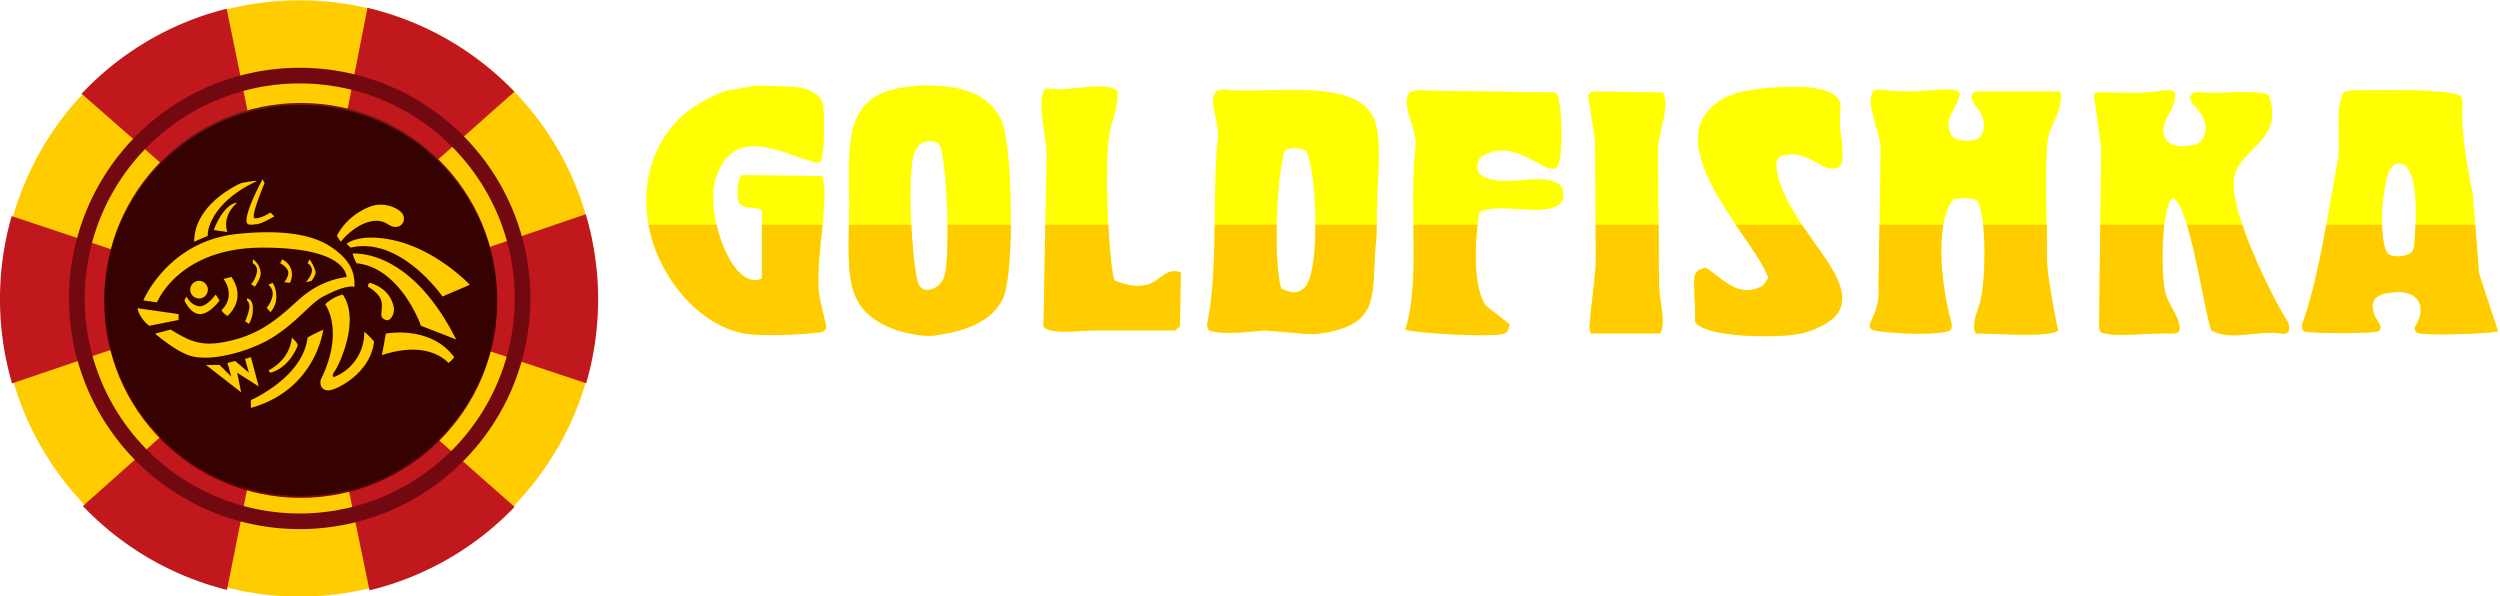 <svg xmlns="http://www.w3.org/2000/svg" xmlns:xlink="http://www.w3.org/1999/xlink" width="1279" height="305" viewBox="0 0 1279 305">
  <defs>
    <style>
      .cls-1 {
        fill: #fc0;
      }

      .cls-1, .cls-2, .cls-3, .cls-6, .cls-7 {
        fill-rule: evenodd;
      }

      .cls-2 {
        fill: #c0181c;
      }

      .cls-3 {
        fill: #730910;
      }

      .cls-4 {
        fill: #721515;
        filter: url(#filter);
      }

      .cls-5 {
        fill: #790c10;
        filter: url(#filter-2);
      }

      .cls-6 {
        fill: #fff;
        filter: url(#filter-3);
      }

      .cls-7 {
        fill: #ff0;
      }
    </style>
    <filter id="filter" x="52" y="51" width="205" height="205" filterUnits="userSpaceOnUse">
      <feOffset result="offset" dy="-1" in="SourceAlpha"/>
      <feGaussianBlur result="blur" stdDeviation="1"/>
      <feFlood result="flood" flood-color="#ac2626" flood-opacity="0.75"/>
      <feComposite result="composite" operator="in" in2="blur"/>
      <feBlend result="blend" in="SourceGraphic"/>
    </filter>
    <filter id="filter-2" x="53.344" y="53.688" width="201.031" height="201" filterUnits="userSpaceOnUse">
      <feGaussianBlur result="blur" stdDeviation="3.606" in="SourceAlpha"/>
      <feFlood result="flood" flood-color="#721515" flood-opacity="0.75"/>
      <feComposite result="composite" operator="out" in2="blur"/>
      <feOffset result="offset"/>
      <feComposite result="composite-2" operator="in" in2="SourceAlpha"/>
      <feBlend result="blend" mode="multiply" in2="SourceGraphic"/>
    </filter>
    <filter id="filter-3" x="340" y="181" width="937" height="62" filterUnits="userSpaceOnUse">
      <feFlood result="flood" flood-color="#fc0"/>
      <feComposite result="composite" operator="in" in2="SourceGraphic"/>
      <feBlend result="blend" in2="SourceGraphic"/>
    </filter>
  </defs>
  <path id="Ellipse_1_copy_6" data-name="Ellipse 1 copy 6" class="cls-1" d="M151.182,0.186A152.513,152.513,0,1,1,.828,154.853,152.525,152.525,0,0,1,151.182.186Z"/>
  <path id="Ellipse_1_copy_3" data-name="Ellipse 1 copy 3" class="cls-2" d="M299.9,196.057L171.3,153.34l128.372-43.729A153.671,153.671,0,0,1,299.9,196.057ZM188,4.005a153.143,153.143,0,0,1,75.159,42.912L161.912,136.84ZM41.749,47.956a152.451,152.451,0,0,1,74.22-43.473l27.014,132.167ZM6.166,196.14a153.7,153.7,0,0,1-.188-85.582L133.3,152.98Zm136.44-26.53L116.121,301.8A153.18,153.18,0,0,1,42.4,258.883Zm120.666,89.707a152.421,152.421,0,0,1-74.228,42.689l-27.355-132.2Z"/>
  <path id="Ellipse_1_copy_10" data-name="Ellipse 1 copy 10" class="cls-3" d="M151.673,34.686A118.01,118.01,0,1,1,35.333,154.362,118.02,118.02,0,0,1,151.673,34.686Zm0.113,8.012A110,110,0,1,1,43.347,154.248,110.005,110.005,0,0,1,151.786,42.7Z"/>
  <circle id="Ellipse_1_copy_4_копия" data-name="Ellipse 1 copy 4 копия" class="cls-4" cx="153.859" cy="154.188" r="100.516"/>
  <circle id="Ellipse_1_copy_4" data-name="Ellipse 1 copy 4" class="cls-5" cx="153.859" cy="154.188" r="100.516"/>
  <path class="cls-1" d="M226.371,151.691s-21.4-31-47.011-25c-1.238-1.175-2-2-2-2s6.119-5.42,23.006-2c22.718,4.6,40.01,23,40.01,23Zm-28.007-37c-8.455-5.62-20.142,3.775-24,9-0.963-1.375-2-3-2-3s4.276-10.038,17-15c6.427-2.506,13.46.291,16,3C208.83,112.375,204.9,119.034,198.364,114.688Zm-41.01,20,1-2a19.357,19.357,0,0,1,3,6c0.554,1.955-2.037,4.978-2,5l-2.935.693a13.364,13.364,0,0,0,2.935-4.693A4.085,4.085,0,0,0,157.354,134.69Zm-14,0,1-2a8.648,8.648,0,0,1,5,7,10.359,10.359,0,0,1-1,5l-2.935-.308a9.49,9.49,0,0,0,1.935-3.693C148.437,137.165,143.351,134.69,143.351,134.69Zm-4,10s1.92,1.9,2,7a11.558,11.558,0,0,1-3,8l-1.935-2.308s1.794-1.434,2.935-5.693c0.955-3.562-2-6-2-6Zm-13.938,19.693a29.115,29.115,0,0,0,1.935-5.692c0.955-3.562-1-5-1-5v-1s2.92-.095,3,5a14.534,14.534,0,0,1-2,8Zm3.935-29.694v-2a8.681,8.681,0,0,1,4,7c0.2,2.687-3,7-3,7l-1.935-1.308s1.794-1.434,2.935-5.693A4.2,4.2,0,0,0,129.347,134.69Zm-11,7s8.294,10.2-2,20c-1.23-1.012-2.354-1.583-3-3,7.689-7.688,1-16,1-16ZM101.83,152.7a4.5,4.5,0,1,1,4.5-4.5A4.5,4.5,0,0,1,101.83,152.7Zm10.513,0.989s-5,7-10,7-8-7-8-7l1-2s2.592,5,7,5c3.688,0,8-6,8-6Zm53.013-2c-6.529,3.315-12.835,12.719-26.006,21-10.671,6.711-31.816,13.092-43.01,9-7.394-2.7-17-11-17-11s3.954-.991,7.985-2.093c11.091,6.892,17.153,9.331,33.025,5.093,19.09-5.1,28.722-18.144,37.009-24a44.917,44.917,0,0,1,20-8c-0.428-2.429-2.491-15-43.01-15-43.011,0-54.013,28-54.013,28l-7-1s12.548-30.274,48.012-34c20.342-2.138,36.723-.428,47.011,6,13.346,8.339,12.977,16.6,13,21C176.538,145.941,169.366,149.655,165.356,151.691Zm-39.009-41c1.5-7.272,8-19,8-19l1,2s-7.591,17.876-5,18c3.428,0.166,8-3,8-3l2,2s-6.14,3.694-9,4C127.743,115.073,125.283,115.842,126.347,110.688Zm-17,7s4.657-13.188,12-14c-8.336,7.334-5,15-5,15Zm-3,3c-2.188.876-4.742,1.92-7,3,0-19.895,24.006-30,24.006-30s7.5-1.536,8-1C109.164,102.937,105.815,117.376,106.342,120.688Zm-15,43-15,3s-4.939-3.626-6-9l21.005,3v3Zm27.007,29-2-7,4-1,7,6-2-7,3-1,4,15-11-7,2,10-18-14h7Zm19-3c1.334-1.333,10.5-5,12-17,0.5,0.583,2.48,2.115,3,4-4.928,12.262-14,14-14,14S137.87,190.174,137.349,189.694Zm20.005-17a74.705,74.705,0,0,1,8-4s-3.608,30.636-37.009,40v-4S154.97,193.15,157.354,172.693Zm9-17a20.379,20.379,0,0,1,9-5c9.288,13.43-2.429,37-4,39s-1.362,3.594,0,3a24.346,24.346,0,0,0,15-23,42.778,42.778,0,0,1,5,5c-1.608,15.921-18.732,24.671-23.006,25-4.144.322-5.162-3.62-4-6C175.073,171.742,168.357,158.406,166.357,155.691Zm29.007,0c-0.167-5-5.532-7.956-7-9a1.57,1.57,0,0,1,1-2c6,2,10.4,5.521,12,12,0.849,3.428-1.5,8.021-4,7C193.774,162.227,195.53,160.692,195.364,155.691Zm-13-21a28.358,28.358,0,0,1-2-5c3.176,0,30.27-1.125,53.013,44-4.889-1.975-18-7-18-7S204.966,136.89,182.36,134.69Zm50.013,48a11.129,11.129,0,0,1-3,3s-9.6-12.1-34.008-4c1.156-5.949,2-11,2-11S220.088,166.172,232.373,182.694Z"/>
  <path id="ОНЛАЙН_КАЗИНО_с_2002_г_copy" data-name="ОНЛАЙН КАЗИНО с 2002 г copy" class="cls-6" d="M346.526,236.327q6.52,6.665,17.568,6.664,10.913,0,17.434-6.7t6.52-18.555q0-11.957-6.571-18.671t-17.518-6.714a27.476,27.476,0,0,0-10.676,1.937,19.3,19.3,0,0,0-6.4,4.409,23.022,23.022,0,0,0-4.612,6.714,30.834,30.834,0,0,0-2.263,12.559Q340.006,229.664,346.526,236.327ZM354.094,205a13.945,13.945,0,0,1,19.883-.05q3.732,4.143,3.733,12.559,0,8.519-3.835,12.776a13.461,13.461,0,0,1-19.68-.033q-3.885-4.291-3.885-12.609Q350.31,209.19,354.094,205Zm53.177,37.16V220.745h19.595v21.411h10V193.189h-10v19.273H407.271V193.189h-10v48.967h10Zm44.865-21.01,0.034,8.417q0,3.275-1.081,4.109t-4.223.835l-2.23-.034v7.649q4.627,0.334,6.385.334,5,0,7.349-1.987a8.953,8.953,0,0,0,2.956-5.545,86.593,86.593,0,0,0,.608-12.542V201.473h14.9v40.683h10V193.189h-34.7v27.957Zm71.218-27.957H512.779l-19.291,48.967H504.1l4.088-11.123h19.8l4.324,11.123h10.879Zm-12.1,29.594,6.69-18.171,6.824,18.171H511.259Zm38.75,19.373h10l20.035-31.966v31.966H589.4V193.189h-9.967l-20.068,32.6v-32.6h-9.359v48.967ZM574,184.588a7.924,7.924,0,0,1-8.446,0,5.126,5.126,0,0,1-1.69-3.591h-4.628a10.54,10.54,0,0,0,3.226,7.132,11.631,11.631,0,0,0,14.629,0A10.54,10.54,0,0,0,580.315,181h-4.629A5.13,5.13,0,0,1,574,184.588Zm37.027,57.568V220.745h19.6v21.411h10V193.189h-10v19.273h-19.6V193.189h-10v48.967h10Zm62.1,0h10V220.712a6.548,6.548,0,0,1,3.768.935q1.232,0.9,3.158,4.509,1.082,2.038,1.251,2.305,0.438,0.769.574,1.036l5.912,12.659H709.54l-6.757-13.428A51.6,51.6,0,0,0,698,220.712a10.317,10.317,0,0,0-5.524-3.774,10.1,10.1,0,0,0,3.767-3.207,22.278,22.278,0,0,0,1.977-4.242,48.354,48.354,0,0,1,2.6-6.313,5.717,5.717,0,0,1,2.3-2.288,10.088,10.088,0,0,1,4.494-.751l1.419,0.033v-7.315q-1.115.033-1.453,0.033-6.926,0-10.034,1.938-3.143,1.936-6.25,9.887-2.468,6.246-3.649,7.615t-4.528,1.7V193.189h-10v48.967ZM741.4,193.189H730.823l-19.291,48.967H722.14l4.088-11.123h19.8l4.325,11.123H761.23Zm-12.1,29.594,6.689-18.171,6.825,18.171H729.3ZM783.02,200.4a8.01,8.01,0,0,1,5.659,1.837,5.916,5.916,0,0,1,1.976,4.509,6.706,6.706,0,0,1-2.432,5.411Q785.79,214.2,781.2,214.2h-1.148v7.381h2.263q4.934,0,7.382,1.837a5.769,5.769,0,0,1,2.45,4.844,6.178,6.178,0,0,1-2.162,4.626q-2.163,2.021-6.893,2.021a11.809,11.809,0,0,1-5.794-1.3q-2.349-1.3-3.767-5.712l-9.156,2.973q2.264,7.014,6.757,9.57t12.264,2.555q9.528,0,14.309-3.975a12.9,12.9,0,0,0,4.78-10.421,11.608,11.608,0,0,0-2.466-7.532,15.677,15.677,0,0,0-7.4-4.727,17.112,17.112,0,0,0,6.081-4.96,10.584,10.584,0,0,0,2.027-6.329,11.4,11.4,0,0,0-4.442-8.9q-4.443-3.791-13.16-3.791-14.73,0-17.872,11.958l9.73,2.238q1.756-6.146,8.041-6.146h0Zm29.763,41.752h10l20.034-31.966v31.966h9.359V193.189H842.21l-20.068,32.6v-32.6h-9.359v48.967Zm61.015,0V220.745h19.6v21.411h10V193.189h-10v19.273H873.8V193.189h-10v48.967h10Zm45.812-5.829q6.519,6.665,17.568,6.664,10.913,0,17.433-6.7t6.521-18.555q0-11.957-6.571-18.671t-17.518-6.714a27.472,27.472,0,0,0-10.676,1.937,19.307,19.307,0,0,0-6.4,4.409,23.038,23.038,0,0,0-4.611,6.714,30.833,30.833,0,0,0-2.264,12.559Q913.089,229.664,919.61,236.327ZM927.178,205a13.944,13.944,0,0,1,19.882-.05q3.734,4.143,3.734,12.559,0,8.519-3.835,12.776a13.461,13.461,0,0,1-19.68-.033q-3.885-4.291-3.885-12.609Q923.394,209.19,927.178,205Zm91.322,27.039a10.1,10.1,0,0,1-6.86,2.5,11.036,11.036,0,0,1-8.79-3.941q-3.375-3.94-3.375-13.227,0-8.751,3.425-12.659a11.34,11.34,0,0,1,8.94-3.908,10.548,10.548,0,0,1,6.77,2.2,10.382,10.382,0,0,1,3.67,6.012l9.9-2.338a19.312,19.312,0,0,0-5.07-9.018q-5.67-5.311-14.76-5.311-10.41,0-16.794,6.764t-6.385,18.989q0,11.556,6.352,18.22a21.418,21.418,0,0,0,16.217,6.664q7.965,0,13.16-3.891t7.41-11.908l-9.69-3.04Q1021.36,229.531,1018.5,232.035Zm55.5,1.4a16.554,16.554,0,0,1,1.95-2.6q1.185-1.336,5.69-5.411a61.277,61.277,0,0,0,6.22-6.247,25.679,25.679,0,0,0,3.8-6.262,16.746,16.746,0,0,0,1.2-6.3,12.759,12.759,0,0,0-4.19-9.719q-4.2-3.909-11.52-3.908a17.948,17.948,0,0,0-11.15,3.373q-4.47,3.375-5.31,11.123l9.46,0.935q0.27-4.108,2.03-5.879a7.31,7.31,0,0,1,9.44-.083,6.48,6.48,0,0,1,1.71,4.826,10.3,10.3,0,0,1-1.96,5.746q-1.455,2.1-7.87,8.016-7.98,7.316-10.68,11.741a22.5,22.5,0,0,0-3.24,9.369h33.28v-8.718H1074ZM1105.49,198q-4.86,6.079-4.87,19.907,0,14.1,4.43,19.59a14.243,14.243,0,0,0,11.66,5.5q7.185,0,11.21-5.01,4.875-6.079,4.87-19.975,0-13.927-4.83-19.94-4.065-5.077-11.25-5.077T1105.49,198h0Zm14.27,3.858q1.335,1.086,2.22,4.309t0.88,11.84q0,8.618-.98,12.225a7.3,7.3,0,0,1-2.1,3.892,4.9,4.9,0,0,1-6.13.016q-1.335-1.068-2.21-4.292t-0.88-11.841q0-8.618.98-12.258a7.235,7.235,0,0,1,2.09-3.891,4.785,4.785,0,0,1,3.08-1.086A4.686,4.686,0,0,1,1119.76,201.857ZM1145.35,198q-4.86,6.079-4.86,19.907,0,14.1,4.43,19.59a14.224,14.224,0,0,0,11.65,5.5q7.2,0,11.22-5.01,4.86-6.079,4.86-19.975,0-13.927-4.83-19.94-4.05-5.077-11.25-5.077c-4.8,0-8.53,1.67-11.22,5.01h0Zm14.28,3.858q1.335,1.086,2.21,4.309t0.88,11.84q0,8.618-.98,12.225a7.235,7.235,0,0,1-2.09,3.892,4.914,4.914,0,0,1-6.14.016c-0.89-.712-1.62-2.143-2.21-4.292s-0.88-6.1-.88-11.841,0.33-9.831.98-12.258a7.3,7.3,0,0,1,2.1-3.891A4.868,4.868,0,0,1,1159.63,201.857Zm33.97,31.581a15.858,15.858,0,0,1,1.94-2.6q1.2-1.336,5.69-5.411a60.221,60.221,0,0,0,6.22-6.247,25.369,25.369,0,0,0,3.8-6.262,16.746,16.746,0,0,0,1.2-6.3,12.759,12.759,0,0,0-4.19-9.719q-4.185-3.909-11.52-3.908a17.968,17.968,0,0,0-11.15,3.373q-4.455,3.375-5.3,11.123l9.46,0.935q0.27-4.108,2.02-5.879a7.323,7.323,0,0,1,9.45-.083,6.516,6.516,0,0,1,1.7,4.826,10.225,10.225,0,0,1-1.96,5.746q-1.44,2.1-7.87,8.016-7.965,7.316-10.67,11.741a22.375,22.375,0,0,0-3.25,9.369h33.28v-8.718H1193.6Zm49.86,8.718h10v-40.75h23.55v-8.217h-33.55v48.967Z"/>
  <path id="GF" class="cls-7" d="M387.2,43.688c12.822,1.074,29.305-1.694,33.848,9.171,0.947,7.626.912,28.022-1.539,30.06l-1.025.51c-17.252-3.845-43.022-21.192-52.31,8.152-5.576,17.62,8.333,57.86,23.591,50.949V107.884c-2.466-2.64-8.957-.642-11.283-3.567-1.835-2.27-1.322-10.516,0-13.247l1.026-1.529,41.027,0.51c4.565,10.639-4.628,45.793-1.026,63.177q1.539,6.624,3.077,13.247,0.464,2.872-3.077,3.567c-12.307,1.264-25.476,1.817-35.512.958-34.154-2.923-68.276-54.733-46.542-96.743,7.039-13.6,19.4-22.789,34.873-28.022Zm84.106,0c15.284,0.037,33.123,1.246,41.027,17.832,5.737,12.041,6.938,79.3.512,91.708-6.7,12.946-22.27,16.6-34.36,18.342-6.2.894-16.21-1.227-22.052-3.566-25.848-10.35-22.052-28.646-22.051-63.177,0-15.511-1.181-32.842,3.589-43.817C445.075,44.677,461.608,44.894,471.309,43.688Zm435.4,1.019c8.01,0.035,30.158-2.475,34.872,7.642,0.37,1.441-.7,7.619-0.111,13.083,0.871,8.1,2.961,20.148-1.94,20.544-8.629,2.007-12.936-9.027-26.667-6.623-2.393.258-3.6,1.791-4.1,4.076,0.025,17.222,19.43,39.478,27.18,51.968,3.716,5.988,9.994,16.954,4.1,24.965-3.394,4.616-10.312,7.843-16.411,9.681-11.624,3.5-52.766,2.723-56.412-5.6,0.41-5.088-1.172-21.081,0-23.946,1.193-2.41,2.569-2.6,5.129-3.566,7.39,3.744,15.354,15.4,27.693,10.189,2.81-1.214,3.071-2.714,4.615-5.094-6.008-17.746-49.446-60.329-31.8-84.067C880.9,47.144,894.233,45.986,906.707,44.707Zm-371.294.51C546.97,47.2,563.6,41.443,571,46a1.716,1.716,0,0,1,.825,1.764c-0.1,8.384-2.867,13.785-4.1,19.87-3.05,15.011-.3,71.171,2.564,75.914,5.169,1.889,10.343,3.759,16.924,2.038,5.646-1.477,9.921-9.187,16.923-6.114q-0.257,13.755-.513,27.513l-2.564,2.038H559c-7.611.287-22.588,2-25.129-2.038q0.768-43.557,1.538-87.123c0-10.562-5.164-26.954-1.025-34.136Zm90.772,0.509c19.8,2.821,64.883-6.4,75.9,13.247,5.418,9.662,2.707,30.949,2.564,42.8q-0.257,9.933-.513,19.87c-2.752,25.257,2.382,40.361-18.975,46.873-4.95,1.51-12.655,3.082-20,2.038l-17.949-1.528c-8.34.62-20.808,2.472-28.719,0l-1.026-2.548c6.084-28.2,2.489-68.6,5.641-96.294,0.69-6.059-4.153-17.884-2.051-21.4q0.513-1.019,1.025-2.038ZM962.409,45.9c3.93,0.311,9.616.922,15.582,0.849,9.9-.121,23.329-2.683,24.619,1.019v0.51c-1.27,7.059-7.447,11.5-5.344,18.245,0.944,3.028,1.671,4.438,5.854,5.191a15.148,15.148,0,0,0,6.15,0c3.5-.782,5.31-1.624,5.64-7.642,0.42-7.592-6.77-10.02-6.15-15.285,0.83-1.595.47-1.2,2.05-2.038h41.54c1.31-.048,2.17.434,2.05,2.038-0.03,9.421-4.77,13.951-6.66,21.908-1.94,17.581-.35,41.1-0.52,61.648,0,9.927,5.68,36.616,5.64,36.684-3.47,3.61-29.83,1.73-42.05,1.528l-0.51-1.019c-1.21-5.77,1.86-10.6,3.08-16.3,2.76-12.932,2.88-43.173-2.05-50.949a21.761,21.761,0,0,0-12.313,0c-9.433,13.082-5.684,44.246-1.208,60.739,1.211,4.463.89,6.136-1.858,6.633-8.191,1.881-27.269.951-36.011-.381-1.829-.443-4.637-0.811-2.759-4.734,2.621-5.474,4.494-11.137,3.886-17.422q0.513-33.878,1.026-67.762c1.071-10.544-7.46-24.365-4.362-31.316C958.544,46.212,959.6,45.673,962.409,45.9Zm-238.272.339,71.8,1.019c3.459,3.239,4.363,36.784,0,38.721-6.99,3.1-20.883-16.6-38.463-5.6a8.332,8.332,0,0,0-1.538,6.623c0.832,1.632.948,2.134,2.564,3.057,11.312,6.383,28.392-2.1,38.582,3.929,2.105,1.245,2.725,3.34,2.7,5.585-0.011.908-.152,1.81-0.227,2.714-5.274,10.258-32.265.741-42.592,6.114-2.719,14.048-3.425,38.645,3.077,47.892l12.308,9.681c-0.46,1.931-.983,3.933-2.564,4.585-5.637,2.325-48.649-.294-50.771-2.038,7.872-24.774,1.626-62.295,5.129-92.727C725.379,65,716.3,54.626,721.06,47.254Zm388.733,2.038c-0.27,8.062-5.13,10.218-6.16,18.342,0.46,8.439,8.19,9.286,16.93,7.133a7.888,7.888,0,0,0,4.61-6.114c1.58-9.636-8.45-13.861-7.69-18.342,0.94-1.786,1.99-2.4,5.24-2.1,11.68,1.084,22.49-1.569,34.76,1.083,8.53,23.464-13.88,26.976-17.44,41.778-3.68,15.32,18.04,59.748,26.52,73.363,1.51,2.425,1.77,3.79,1.15,5.964-0.34,1.153-1.34,1.574-4.18,1.183-12.07-1.655-25.33,4.026-35.28-1.538-4.34-13.154-10.73-62.051-19.49-67.763-6.07,3.562-6.56,38-4.1,48.4,1.32,5.608,6.78,11.916,7.26,17.338,0.22,2.525-.16,3.813-5.22,3.615-10.04-.394-24.94,1.709-32.74.037-1.88-.395-3.15-0.58-3.11-4.511q0.495-45.429.99-90.865-1.8-12.991-3.59-25.984c0.09-.96.2-1.912,1.54-2.038,0.69-.023,1.49-0.029,2.39-0.024,7.11,0.042,20.04.8,27.86-.485C1111.74,45.327,1112.6,46.585,1112.87,48.273Zm89.23-2.038c11.42-.044,41.88-0.894,53.9,1.765,4.26,0.942,3.87,2.289,3.73,8.358-0.32,14.429,2.94,30.773,5.45,43.374q1.53,20.123,3.08,40.25,4.86,14.773,9.74,29.55h-1.03c-1.17,1.049-33.21,2.172-38.97,1.019-2.68-.444-2.74-1.713-2.57-3.057,3.3-5.383,3.66-9.716,2.19-12.792-1.82-3.805-6.43-5.684-11.74-5.242-3.38.281-6.48,0.275-9.88,2.54-3.03,2.228-2.86,7.536.68,12.651,2.76,3.989-.19,4.868-0.22,4.881-4.79,1.232-32.86,1.117-37.44,0-1.15-.744-1.77-1.893-1.02-4.076,8.66-24.74,12.78-55.659,17.95-83.047,1.9-10.1-1.76-26.363,3.07-35.155C1200.05,46.915,1201.07,46.575,1202.1,46.235Zm-387.7.509,36.411,0.51,0.513,1.529c2.69,7.122-3.07,18.893-3.077,28.531q0.256,33.878.513,67.763c0,8.893,3.79,19.775.513,25.474H813.883l-0.513-1.528c-0.885-2.469,3.172-28.209,3.077-36.684q-0.257-30.82-.512-61.648-1.8-10.953-3.59-21.908ZM475.411,72.219c-2.76.262-5.159,1.161-6.666,4.076-5.486,6.545-2.128,64.07,1.538,69.8a4.959,4.959,0,0,0,5.641,2.038,9.77,9.77,0,0,0,7.18-6.623c2.954-8.788,1.607-50.36-1.3-63.939C481.254,75.027,480.713,71.985,475.411,72.219Zm181.544,5.6c-3.875,15.07-5.566,55.257-1.538,69.8,3.114,1.349,7.492,3.327,10.769.509,10.2-4.846,7.188-62.658,2.052-70.819C663.7,74.59,657.547,76.021,656.955,77.824ZM1224,85c-4.08,2.969-7.25,28.51-4.06,41.036,0.92,2.976,1.37,4.45,5.03,4.971a11.482,11.482,0,0,0,6.74-.8c2-.832,3.18-1.4,3.5-5.626,0.93-12.18,2.24-36.53-5.93-40.641C1227.69,83.543,1226.41,83.246,1224,85Z"/>
  <path id="GF_copy" data-name="GF copy" class="cls-1" d="M366.613,115c3.735,16.335,13.155,32.058,23.155,27.529V115h31.04c-1.344,13.389-3.3,28.558-1.3,38.228q1.539,6.624,3.077,13.247c0.308,1.915-.713,3.107-3.077,3.567-12.307,1.264-25.476,1.817-35.512.958-23.406-2-46.793-26.967-52.2-56h34.815Zm99.622,0c0.718,14.669,2.35,28.441,4.048,31.1a4.96,4.96,0,0,0,5.641,2.038,9.77,9.77,0,0,0,7.18-6.623c1.339-3.985,1.8-14.71,1.621-26.51h32.433c-0.165,17.079-1.517,32.834-4.31,38.228-6.7,12.946-22.27,16.6-34.36,18.342-6.2.894-16.21-1.227-22.052-3.566-23.18-9.281-22.52-24.963-22.136-53h31.935Zm100.8,0c0.729,14.243,1.976,26.446,3.246,28.548,5.169,1.889,10.343,3.759,16.924,2.038,5.646-1.477,9.921-9.187,16.923-6.114q-0.257,13.755-.513,27.513l-2.564,2.038H559c-7.611.287-22.588,2-25.129-2.038q0.459-25.991.918-51.985H567.04Zm86.13,0c-0.288,13.033.334,25.719,2.247,32.624,3.114,1.349,7.492,3.327,10.769.509,4.99-2.371,6.817-17.422,6.78-33.133h31.342q-0.086,3.319-.172,6.64c-2.752,25.257,2.382,40.361-18.975,46.873-4.95,1.51-12.655,3.082-20,2.038l-17.949-1.528c-8.34.62-20.808,2.472-28.719,0l-1.026-2.548C620.7,151.51,621.2,133.112,621.43,115h31.74Zm69.923,0h32.839c-1.746,14.17-1.469,33.361,4.1,41.285l12.308,9.681c-0.46,1.931-.983,3.933-2.564,4.585-5.637,2.325-48.649-.294-50.77-2.038C723.687,153.79,723.378,134.564,723.093,115Zm93.354,17.339L816.3,115h32.225l0.228,30.077c0,8.893,3.79,19.775.513,25.474H813.883l-0.513-1.528C812.485,166.554,816.542,140.814,816.447,132.339Zm50.771,8.152c1.192-2.41,2.569-2.6,5.129-3.566,7.39,3.744,15.354,15.4,27.693,10.189,2.81-1.214,3.071-2.714,4.615-5.094-2.179-6.435-9.279-16.137-16.6-27.02h33.864c5.183,7.822,10.684,15.016,14.022,20.4,3.716,5.988,9.994,16.954,4.1,24.965-3.394,4.616-10.312,7.843-16.411,9.681-11.624,3.5-52.766,2.723-56.412-5.6C867.628,159.349,866.046,143.356,867.218,140.491Zm93.849,6.623q0.243-16.054.486-32.114h32.662c-2.706,15.054.239,35.657,3.594,48.018,1.211,4.462.89,6.136-1.858,6.633-8.191,1.881-27.269.951-36.011-.381-1.829-.443-4.637-0.811-2.759-4.734C959.8,159.062,961.675,153.4,961.067,147.114ZM1014.55,115h32.53c0.1,5.88.19,11.721,0.14,17.339,0,9.927,5.68,36.616,5.64,36.684-3.47,3.61-29.83,1.73-42.05,1.528l-0.51-1.019c-1.21-5.77,1.86-10.6,3.08-16.3C1015.28,144.352,1015.93,127.324,1014.55,115Zm92.72,0c-1.46,11.914-1.09,28.089.47,34.662,1.32,5.608,6.78,11.916,7.26,17.338,0.22,2.525-.16,3.813-5.22,3.615-10.04-.394-24.94,1.709-32.74.037-1.88-.395-3.15-0.58-3.11-4.511q0.27-25.569.55-51.141h32.79Zm39.91,0c6.14,18.274,17.02,39.682,22.46,48.414,1.51,2.425,1.77,3.79,1.15,5.964-0.34,1.153-1.34,1.574-4.18,1.184-12.07-1.656-25.33,4.025-35.28-1.539-3.09-9.377-7.23-36.911-12.52-54.023h28.37Zm42.96,0h28.52a51.67,51.67,0,0,0,1.28,11.036c0.92,2.976,1.37,4.45,5.03,4.971a11.482,11.482,0,0,0,6.74-.8c2-.832,3.18-1.4,3.5-5.626,0.21-2.709.44-6.022,0.57-9.579h30.57q0.945,12.492,1.91,24.982,4.86,14.773,9.74,29.55h-1.03c-1.17,1.049-33.21,2.172-38.97,1.019-2.68-.444-2.74-1.713-2.57-3.057,3.3-5.383,3.66-9.716,2.19-12.792-1.82-3.805-6.43-5.684-11.74-5.242-3.38.281-6.48,0.275-9.88,2.54-3.03,2.228-2.86,7.536.68,12.651,2.76,3.989-.19,4.868-0.22,4.881-4.79,1.232-32.86,1.117-37.44,0-1.15-.744-1.77-1.893-1.02-4.076C1183.33,150.224,1186.94,132.65,1190.14,115Z"/>
</svg>
